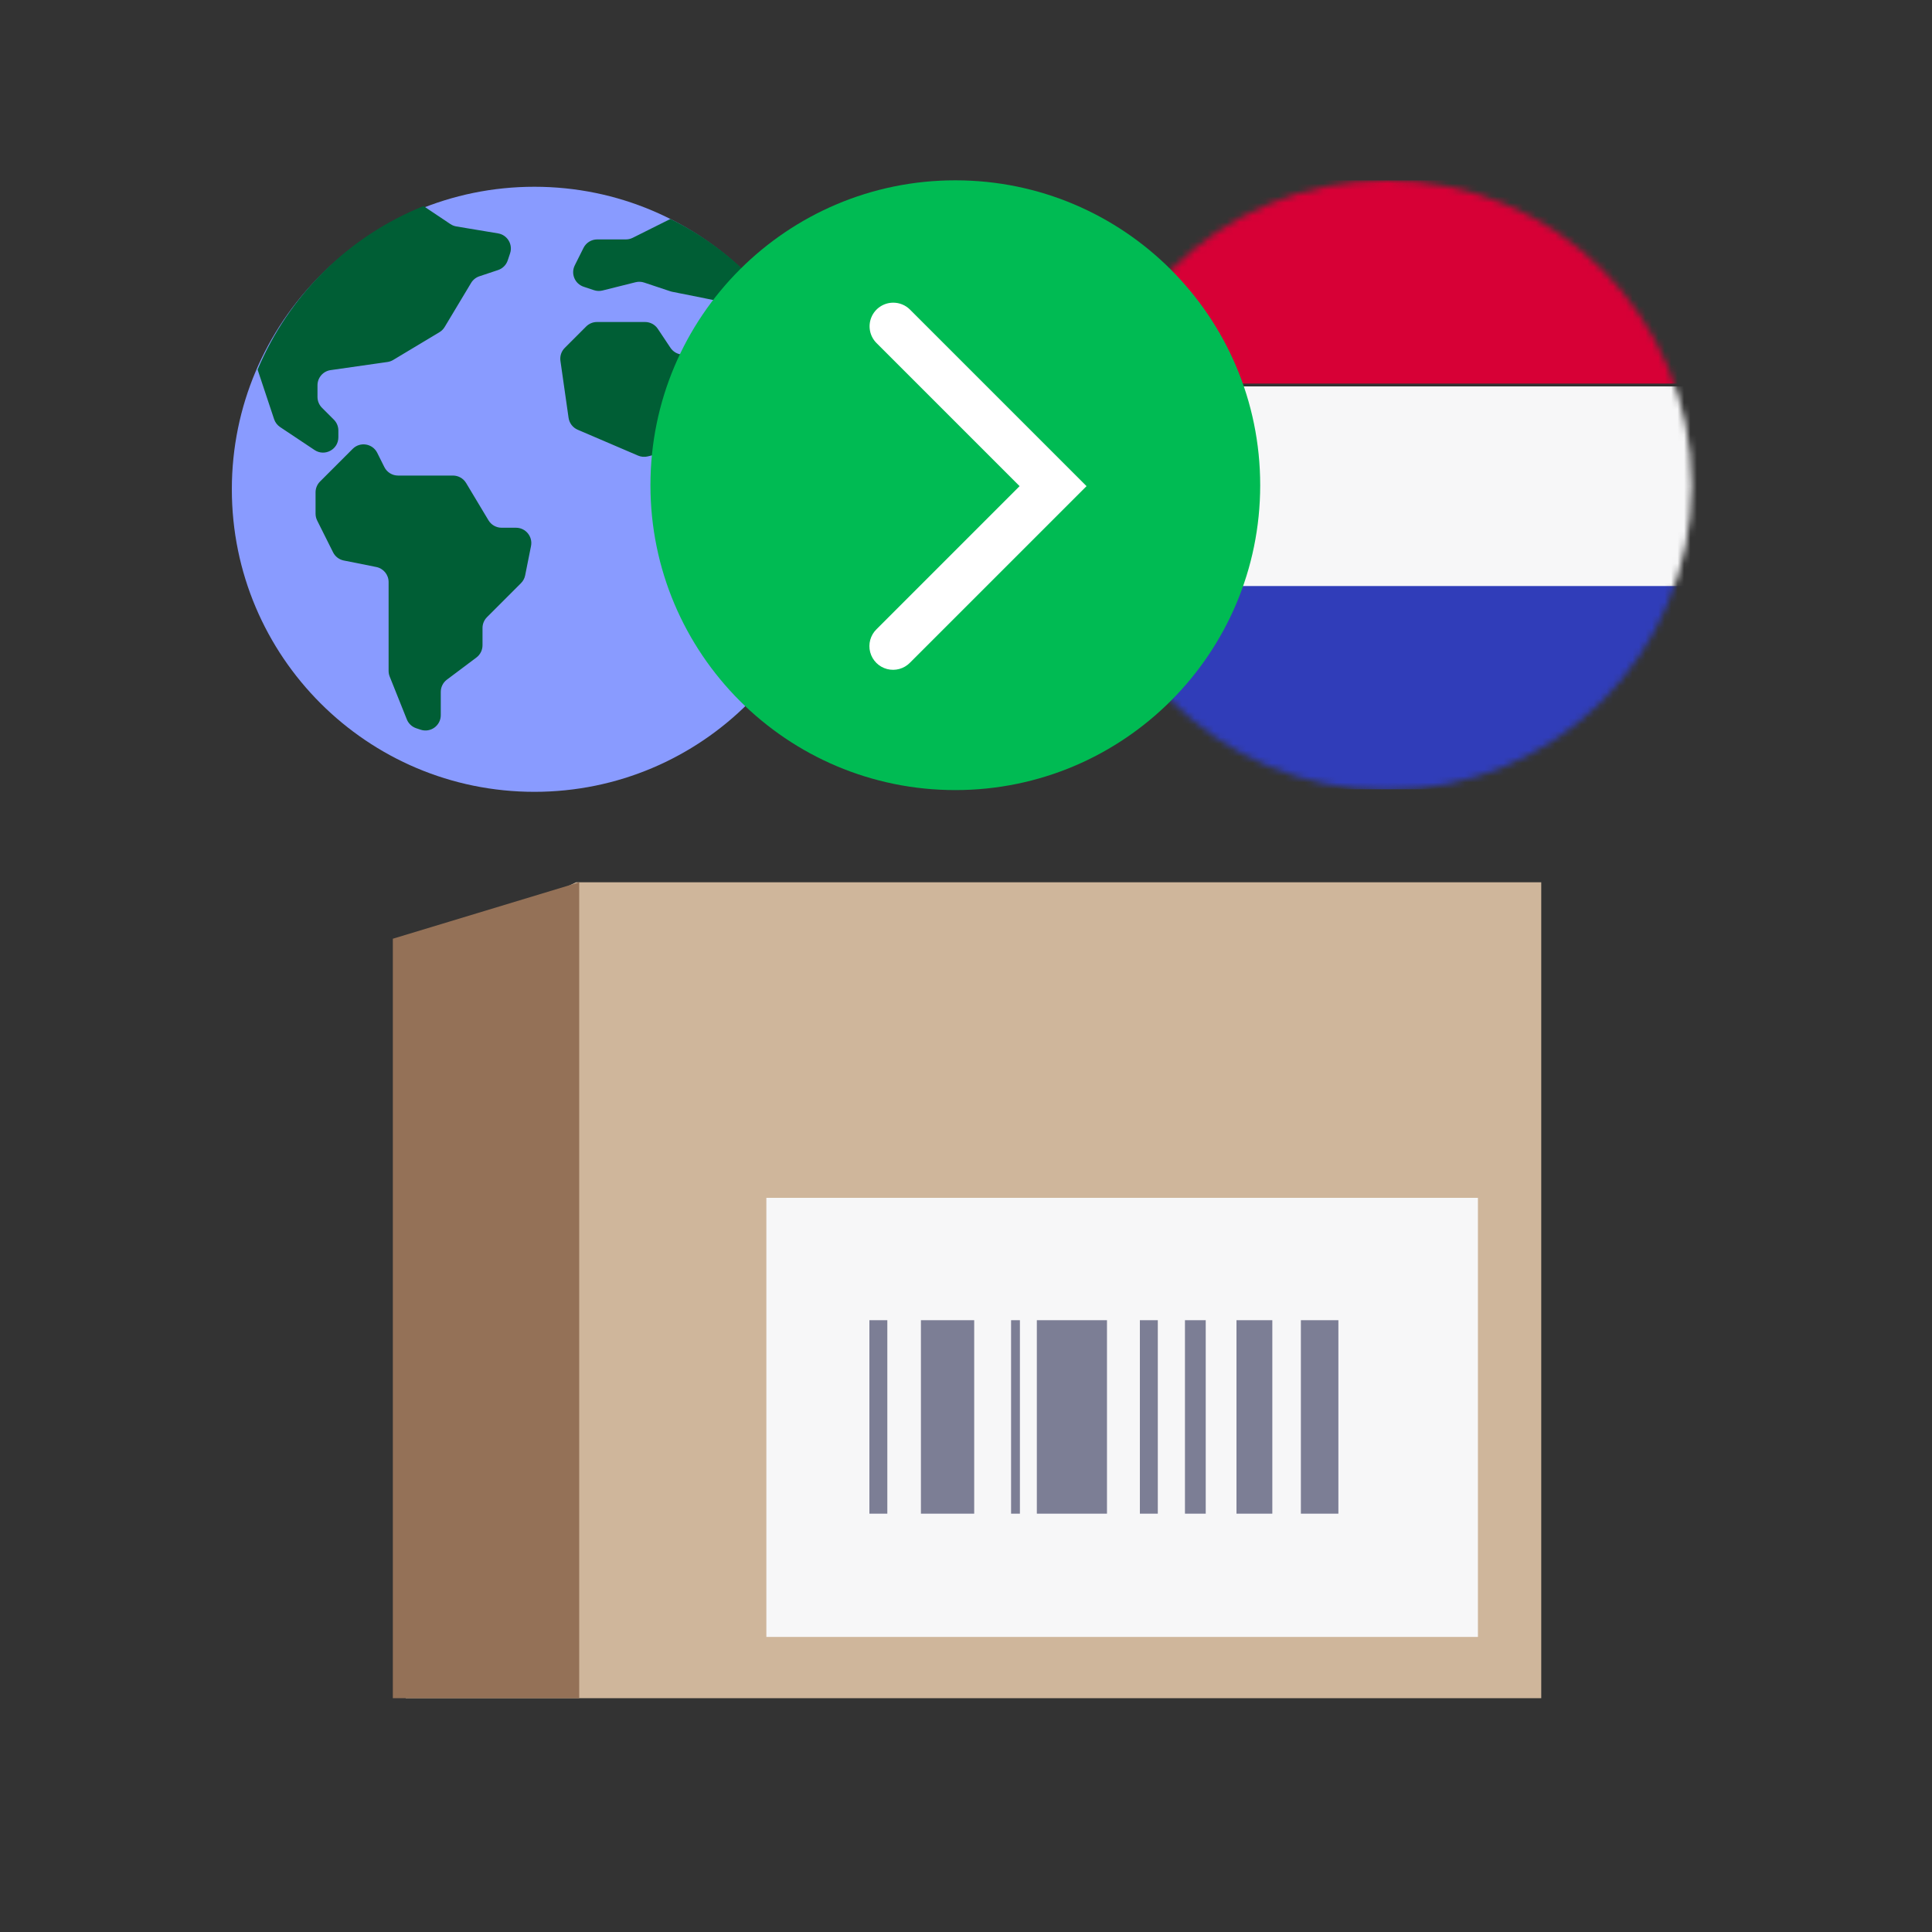 <svg width="300" height="300" viewBox="0 0 300 300" fill="none" xmlns="http://www.w3.org/2000/svg">
<rect x="0" y="0" width="300" height="300" fill="#333333" stroke="none"/>
<path fill-rule="evenodd" clip-rule="evenodd" d="M63 263.694H239.324V137H89.434L63 149.882V263.694Z" fill="#CFB69B"/>
<path fill-rule="evenodd" clip-rule="evenodd" d="M119 254.181H229.493V186H119V254.181Z" fill="#F7F7F8"/>
<path fill-rule="evenodd" clip-rule="evenodd" d="M202 235.041H207.824V205H202V235.041Z" fill="#7C7E95"/>
<path fill-rule="evenodd" clip-rule="evenodd" d="M143 235.041H151.273V205H143V235.041Z" fill="#7C7E95"/>
<path fill-rule="evenodd" clip-rule="evenodd" d="M161 235.041H171.891V205H161V235.041Z" fill="#7C7E95"/>
<path fill-rule="evenodd" clip-rule="evenodd" d="M192 235.041H197.566V205H192V235.041Z" fill="#7C7E95"/>
<path fill-rule="evenodd" clip-rule="evenodd" d="M157 235.041H158.371V205H157V235.041Z" fill="#7C7E95"/>
<path fill-rule="evenodd" clip-rule="evenodd" d="M184 235.041H187.225V205H184V235.041Z" fill="#7C7E95"/>
<path fill-rule="evenodd" clip-rule="evenodd" d="M177 235.041H179.784V205H177V235.041Z" fill="#7C7E95"/>
<path fill-rule="evenodd" clip-rule="evenodd" d="M135 235.041H137.784V205H135V235.041Z" fill="#7C7E95"/>
<path fill-rule="evenodd" clip-rule="evenodd" d="M61 263.694H89.94V137L61 145.765V263.694Z" fill="#947157"/>
<mask id="mask0_2847_6341" style="mask-type:luminance" maskUnits="userSpaceOnUse" x="168" y="28" width="95" height="95">
<path fill-rule="evenodd" clip-rule="evenodd" d="M215.339 28C189.194 28 168 49.194 168 75.342C168 101.487 189.194 122.682 215.339 122.682C241.485 122.682 262.679 101.487 262.679 75.342C262.679 49.194 241.485 28 215.339 28Z" fill="white"/>
</mask>
<g mask="url(#mask0_2847_6341)">
<path d="M168 59.561H276.011V28H168V59.561Z" fill="#D70036"/>
<path d="M168 91.561H276.011V60H168V91.561Z" fill="#F7F7F8"/>
<path d="M168 122.561H276.011V91H168V122.561Z" fill="#303DB9"/>
</g>
<path fill-rule="evenodd" clip-rule="evenodd" d="M129.955 75.978C129.955 101.923 108.923 122.955 82.978 122.955C57.033 122.955 36 101.923 36 75.978C36 50.033 57.033 29 82.978 29C108.923 29 129.955 50.033 129.955 75.978Z" fill="#899BFF"/>
<path fill-rule="evenodd" clip-rule="evenodd" d="M124.322 53.126C124.189 53.202 124.048 53.265 123.902 53.313L114.96 56.294C114.592 56.417 114.2 56.448 113.817 56.384L105.695 55.03C105.046 54.922 104.472 54.55 104.107 54.004L102.144 51.059C101.703 50.397 100.96 50 100.165 50H92.701C92.071 50 91.466 50.251 91.02 50.696L87.697 54.02C87.167 54.549 86.918 55.297 87.024 56.038L88.287 64.879C88.405 65.701 88.942 66.402 89.704 66.729L99.082 70.747C99.559 70.952 100.091 70.995 100.595 70.869L105.278 69.698C105.928 69.535 106.616 69.654 107.174 70.026L110.1 71.977C110.762 72.418 111.159 73.161 111.159 73.956V78.603C111.159 78.972 111.245 79.336 111.41 79.666L114.4 85.645L117.389 91.624C117.554 91.954 117.64 92.318 117.64 92.687V97.622C117.64 98.253 117.891 98.857 118.337 99.303L122.015 102.982C132.444 88.202 133.452 68.744 124.607 52.965L124.322 53.126ZM80.124 81.946H77.89C77.055 81.946 76.281 81.508 75.851 80.792L72.376 74.999C71.946 74.283 71.172 73.845 70.337 73.845H61.811C60.911 73.845 60.087 73.336 59.684 72.531L58.577 70.315C57.851 68.863 55.916 68.549 54.768 69.697L52.24 72.225L49.697 74.769C49.251 75.215 49 75.82 49 76.45V79.765C49 80.134 49.086 80.498 49.251 80.828L51.72 85.767C52.048 86.423 52.661 86.891 53.381 87.035L58.43 88.045C59.541 88.267 60.342 89.243 60.342 90.376V104.171C60.342 104.474 60.399 104.774 60.512 105.055L63.172 111.707C63.432 112.356 63.965 112.858 64.628 113.079L65.313 113.308C66.853 113.821 68.443 112.675 68.443 111.052V107.438C68.443 106.69 68.795 105.985 69.394 105.536L73.972 102.102C74.571 101.653 74.924 100.948 74.924 100.2V97.513C74.924 96.883 75.174 96.278 75.62 95.832L80.895 90.556C81.228 90.224 81.454 89.802 81.546 89.341L82.456 84.79C82.75 83.319 81.625 81.946 80.124 81.946ZM77.34 36.241L70.869 35.163C70.535 35.107 70.218 34.981 69.937 34.794L65.762 32C54.128 36.684 44.853 45.825 40 57.389L42.562 65.088C42.728 65.59 43.058 66.022 43.499 66.316L47.68 69.103L48.844 69.879C50.424 70.933 52.541 69.8 52.541 67.901V66.848C52.541 66.217 52.29 65.612 51.844 65.166L49.997 63.319C49.551 62.873 49.3 62.268 49.3 61.638V59.824C49.3 58.641 50.17 57.637 51.342 57.47L60.166 56.209C60.48 56.165 60.782 56.058 61.053 55.894L68.233 51.587C68.568 51.386 68.848 51.106 69.049 50.771L73.151 43.934C73.443 43.447 73.9 43.081 74.438 42.901L77.336 41.935C78.046 41.699 78.604 41.142 78.84 40.431L79.205 39.339C79.667 37.953 78.781 36.481 77.34 36.241ZM117.19 43.657L113.149 46.351C112.624 46.7 111.982 46.828 111.364 46.704L104.373 45.306C104.277 45.286 104.181 45.261 104.088 45.23L100.025 43.876C99.595 43.733 99.134 43.715 98.696 43.825L93.558 45.109C93.12 45.219 92.659 45.201 92.23 45.058L90.627 44.524C89.254 44.066 88.605 42.498 89.252 41.204L90.609 38.49C91.012 37.684 91.835 37.176 92.736 37.176H97.186C97.555 37.176 97.919 37.09 98.249 36.925L104.099 34C108.997 36.422 113.428 39.692 117.19 43.657Z" fill="#005E35"/>
<path d="M195.682 75.342C195.682 101.487 174.485 122.684 148.339 122.684C122.194 122.684 101 101.487 101 75.342C101 49.197 122.194 28 148.339 28C174.485 28 195.682 49.197 195.682 75.342Z" fill="#00BB53"/>
<path d="M138.709 47C139.65 47 140.589 47.36 141.306 48.077L168.719 75.488L141.306 102.898C140.382 103.847 139.019 104.224 137.738 103.887C136.458 103.549 135.458 102.549 135.121 101.268C134.784 99.988 135.162 98.625 136.111 97.701L158.322 75.488L136.111 53.275C135.056 52.225 134.739 50.642 135.308 49.267C135.878 47.892 137.221 46.997 138.709 47Z" fill="white"/>
</svg>
